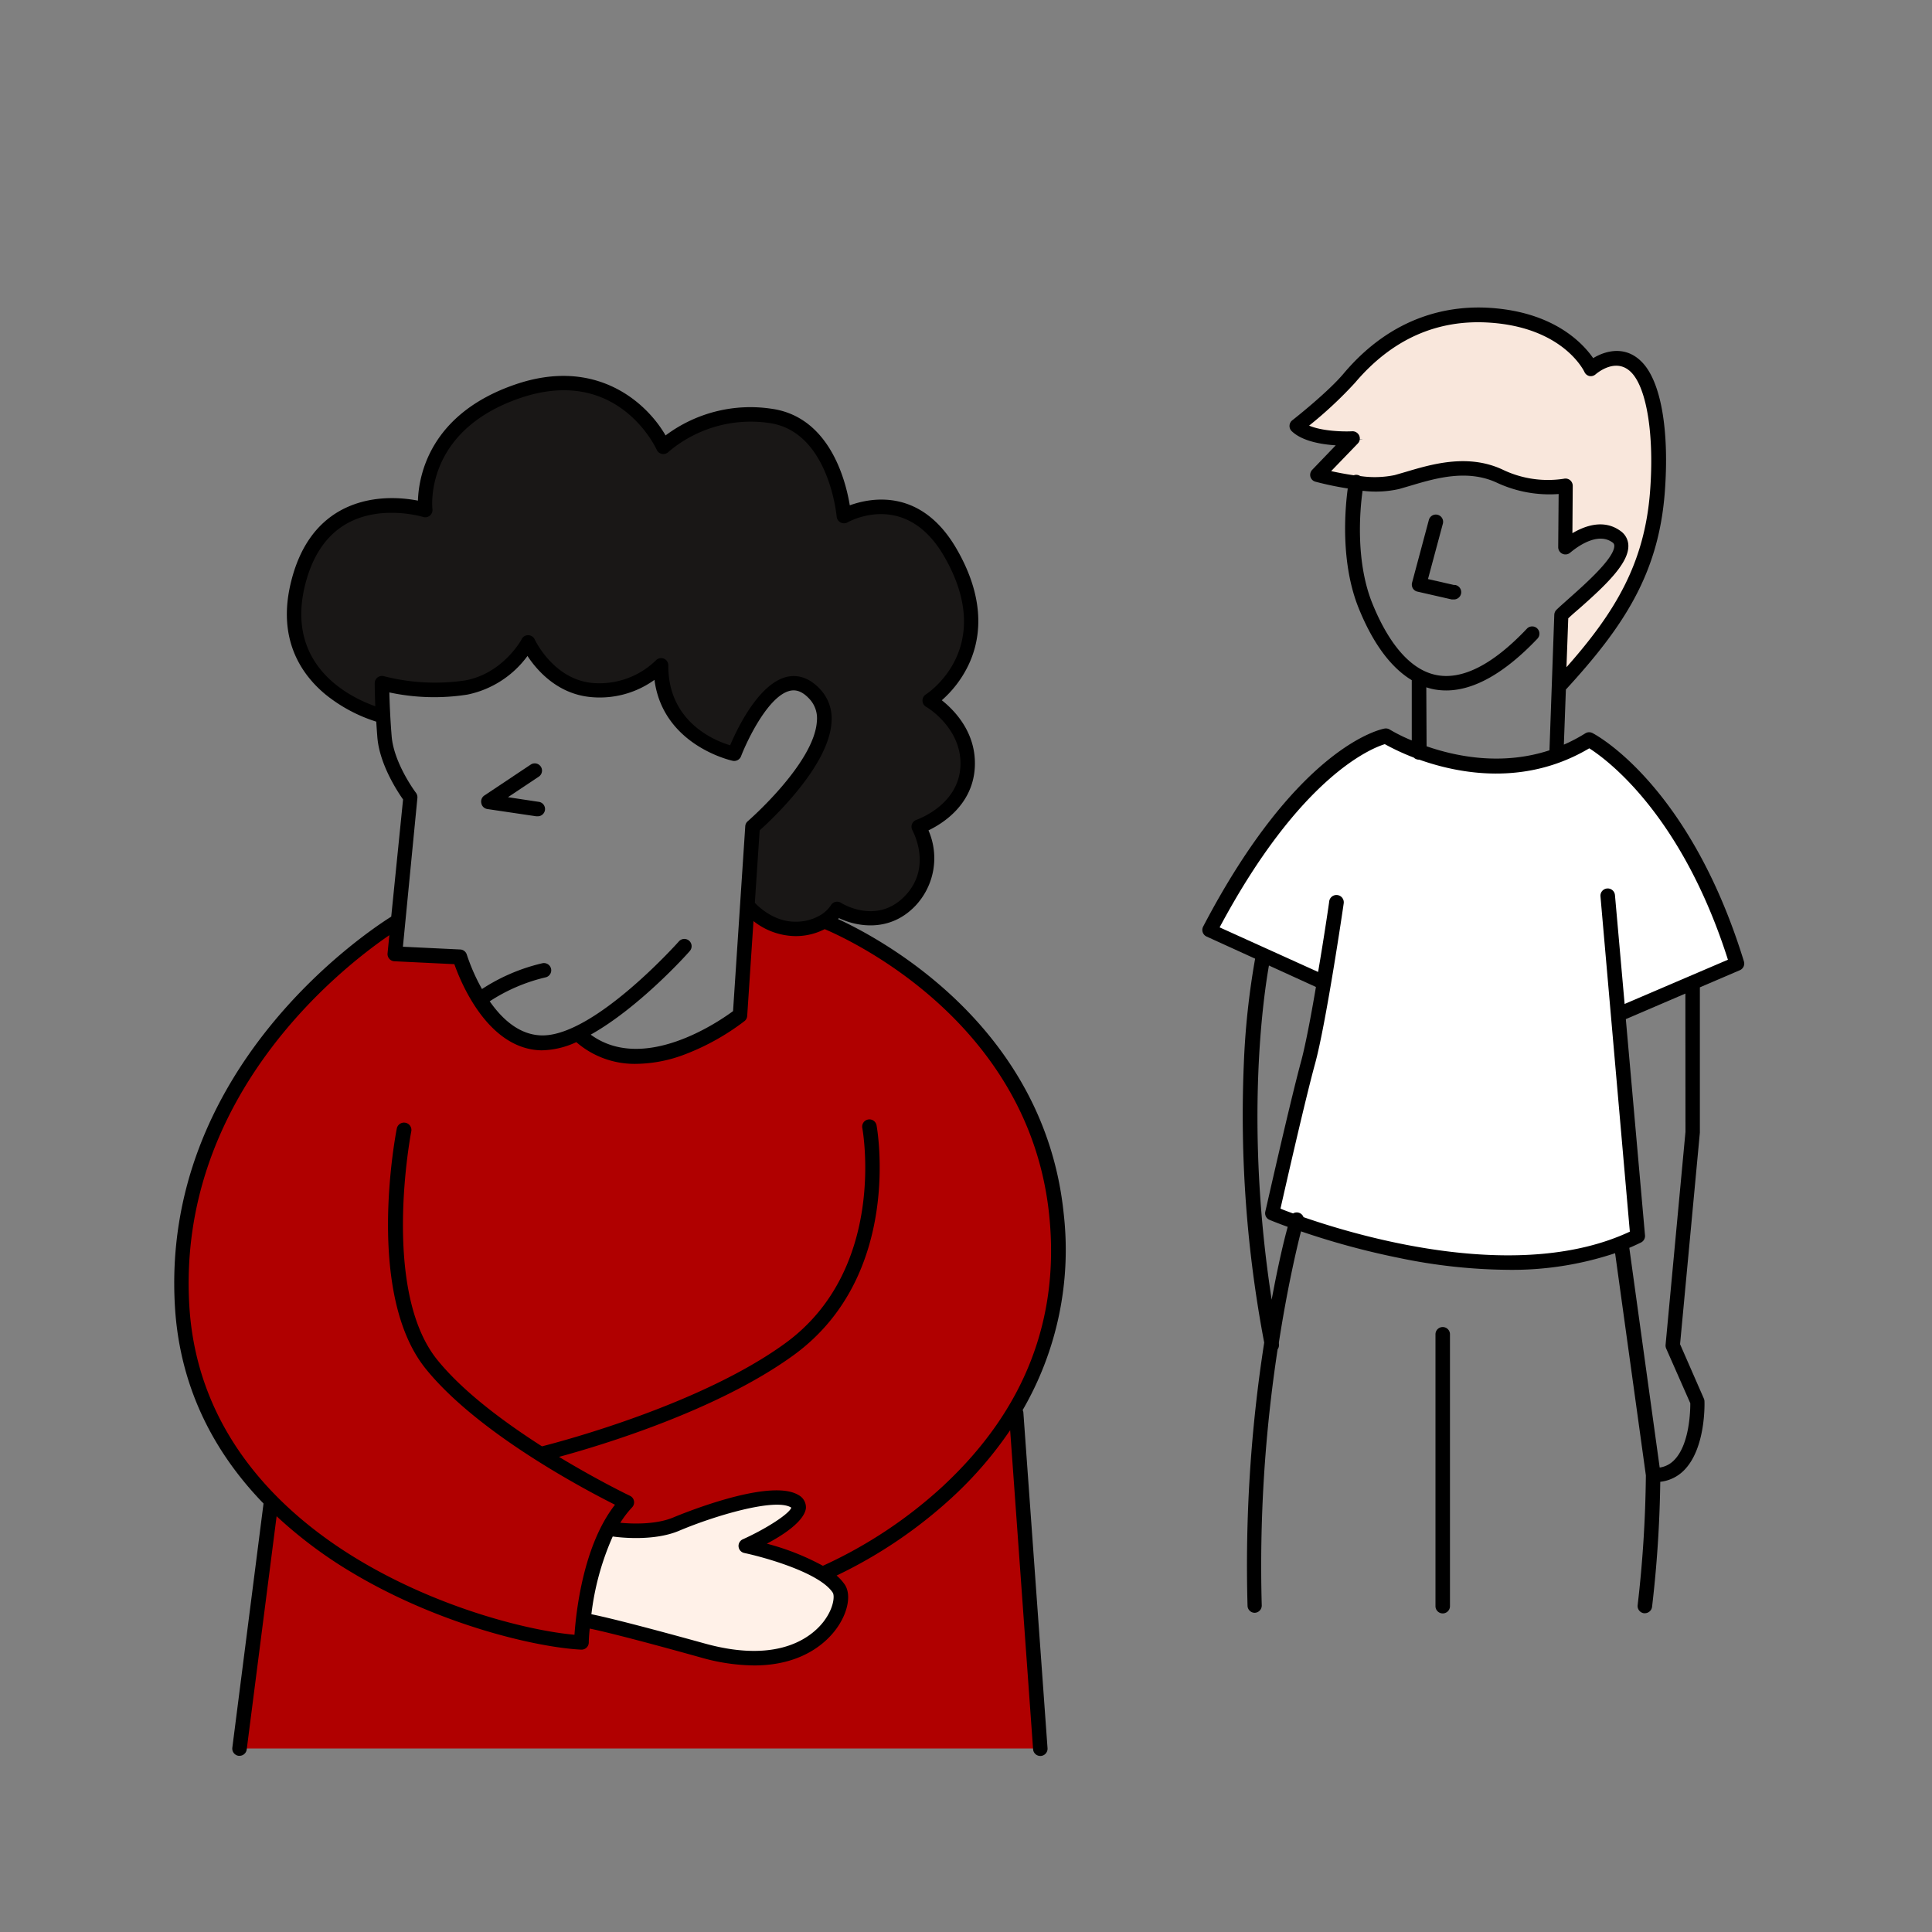 <svg xmlns="http://www.w3.org/2000/svg" viewBox="0 0 400 400"><rect x="0" y="0" width="400" height="400" fill="#808080" stroke="none"/><defs><style>.cls-1{fill:#b00000;}.cls-2{fill:#fff1e8;}.cls-3{fill:#191716;}.cls-4{fill:#f9e7dc;}.cls-5{fill:#fff;}.cls-6{fill:none;}</style></defs><g id="Farger"><path class="cls-1" d="M154.61,189l-1.39,21.15s-21.68,15.45-33.55,3.84c0,0-3.87,4.67-13.7,0s-10.76-15.89-10.76-15.89l-13.44-.64.68-6.86S51.88,205,39.15,250.11c-10.56,37.43,18,61.64,18,61.64L49.59,362H215.38l-5-69.46s16.47-30.81,5-56.43-29.07-38.32-44.73-45.48C170.65,190.66,165,195.06,154.61,189Z"/><path class="cls-2" d="M126.57,316.6h11S161,306.8,164.85,311s-9.73,8.59-9.73,8.59,21.18,5.48,18.34,12.67-7.56,11.55-20.23,11-16-5.86-32-7.75C121.21,335.52,121.47,322.28,126.57,316.6Z"/><path class="cls-3" d="M79.08,148.23v-6s14.67,2.68,20.22-.61a45.41,45.41,0,0,0,10-8.58s4,7.64,10.37,9.32a18.69,18.69,0,0,0,16.62-4.07s2.56,10.18,6.08,12.76,9.77,4.77,9.77,4.77,9.08-20.87,16-12.61-2,15.93-12.34,28l-.59,16.73a10.82,10.82,0,0,0,10.41,4.27c7-.94,7.45-3.67,7.45-3.67s12.24,4.86,16.34-3.16S191,171.62,191,171.62s9.66-5,9.3-12.77-7.57-14-7.57-14,14.9-13,4.8-29-22.83-9-22.83-9-1.57-18-15.24-20.74a24.69,24.69,0,0,0-22.15,6.41s-10.12-19.65-30.5-10.81-19,23.45-19,23.45S72,101,63.35,115.94,66.33,144.78,79.08,148.23Z"/><path class="cls-4" d="M324.17,100.55l-.09,11.94s9.27-5.53,11.33-.55-11.56,14.86-11.56,14.86v13.32s16.82-14.48,18.83-33.87.29-35.74-13-31c0,0-12.18-13.06-29.84-9.42S277.94,82,274,83.59a11.74,11.74,0,0,0-5.55,4.66s3.61,2.3,10.66,2.57-.47.27-.47.27l-5.92,7.29a28.37,28.37,0,0,0,16,1.15c8.92-1.94,13.8-3.74,20.3-1.21S324.17,100.55,324.17,100.55Z"/><path class="cls-5" d="M287.28,152.62s5.35,5.42,20.27,6,21.52-5.46,21.52-5.46,10,5.77,19.26,20.73,11,25.78,11,25.78L335,209.79,338.75,256s-27.6,16.43-74.68-5.24l10.12-47.9-23.75-10.23S269.54,156.06,287.28,152.62Z"/></g><g id="Layer_1" data-name="Layer 1"><path d="M100.88,167.5,111,169l.23,0a1.5,1.5,0,0,0,.22-3l-6.28-.95,6.38-4.25a1.5,1.5,0,0,0-1.67-2.5l-9.6,6.4a1.51,1.51,0,0,0-.63,1.58A1.49,1.49,0,0,0,100.88,167.5Z"/><path d="M220.23,251.28c-3.95-38.68-37.5-56.75-46.72-61l.19-.19c3.72,1.78,10.5,3,15.8-2.53a14.37,14.37,0,0,0,2.73-15.64c3-1.44,9.15-5.33,9.59-13,.41-7.16-4.19-11.85-6.83-13.94a22.78,22.78,0,0,0,5.38-7c2.48-5,4.09-13.27-2.33-24.36-7.35-12.68-17.79-10.56-22.1-9-.85-5.17-4.2-18.36-16.25-20a29.3,29.3,0,0,0-21.89,5.53c-4-6.92-14.44-16.22-31-10.59-17.88,6.07-20.11,19-20.27,24.09-3.29-.64-10-1.32-16.14,2.1-5,2.81-8.41,7.74-10.12,14.67-3,12,2.25,19.35,7.17,23.4a32,32,0,0,0,10.46,5.59c.06,1,.14,2.13.23,3.26.46,5.58,4.14,11.18,5.32,12.85L81,189.78c-5.82,3.66-47.72,31.85-44.78,80.77,1.06,17.62,8.82,30.92,18.34,40.74L48.1,361.84a1.51,1.51,0,0,0,1.3,1.68h.2a1.5,1.5,0,0,0,1.48-1.31l6.19-48.29a92.07,92.07,0,0,0,15.82,11.79c18.13,10.79,38.18,15.38,47.23,15.83h.08a1.5,1.5,0,0,0,1.5-1.45c0-.05,0-1.15.2-2.91,2,.41,7.75,1.73,23.05,6a41.25,41.25,0,0,0,11,1.63c10.17,0,15.13-5,17-7.58,2.41-3.3,3.13-7.06,1.77-9.13a9.7,9.7,0,0,0-1.71-1.9,97.18,97.18,0,0,0,24.34-16.57,79.64,79.64,0,0,0,11.59-13.53l4.75,66.06a1.49,1.49,0,0,0,1.49,1.39h.11a1.5,1.5,0,0,0,1.39-1.6l-5-69.47a1.29,1.29,0,0,0-.15-.54A66.15,66.15,0,0,0,220.23,251.28ZM63.15,121.17c1.51-6.08,4.42-10.38,8.66-12.77,7.09-4,15.7-1.4,15.79-1.37a1.5,1.5,0,0,0,1.93-1.63c0-.16-1.91-16.14,18.2-23,19.93-6.76,27.91,10,28.24,10.73a1.5,1.5,0,0,0,2.41.45,26.28,26.28,0,0,1,20.89-6c12.34,1.73,13.94,19.2,13.95,19.38a1.53,1.53,0,0,0,.8,1.2,1.5,1.5,0,0,0,1.44,0c.49-.28,12.09-6.63,20,7,10.9,18.82-3.18,28.23-3.78,28.62a1.5,1.5,0,0,0,.06,2.56c.08,0,7.56,4.46,7.1,12.41s-8.76,10.84-9.11,11a1.5,1.5,0,0,0-.92.89,1.55,1.55,0,0,0,.11,1.28c0,.07,4.24,7.53-1.56,13.57s-13,1.6-13.25,1.42a1.5,1.5,0,0,0-2.08.51,6.69,6.69,0,0,1-2.09,2l-.16.09a9.85,9.85,0,0,1-4.93,1.32h-.2c-4.23,0-7.34-2.83-8.37-3.91l1-15c2.58-2.31,14.37-13.36,14.88-22.44a8.88,8.88,0,0,0-2.35-6.78c-2.53-2.73-5-2.93-6.64-2.62-5.92,1.14-10.48,10.62-12,14.22-3.42-1-12.89-5-12.8-16.55a1.49,1.49,0,0,0-2.6-1,16.77,16.77,0,0,1-13.22,4.64c-8-.8-11.8-8.91-11.84-9a1.51,1.51,0,0,0-1.32-.88,1.45,1.45,0,0,0-1.37.8c0,.07-3.88,7.15-11.74,8.57A42.7,42.7,0,0,1,79.49,140a1.52,1.52,0,0,0-1.31.25,1.51,1.51,0,0,0-.6,1.2s0,1.92.12,4.77C72.69,144.46,59,138,63.15,121.17Zm17.94,31.28c-.31-3.76-.43-7.11-.48-9.09a44.3,44.3,0,0,0,16.15.45,20.5,20.5,0,0,0,12.45-8c1.93,2.94,6.14,7.82,13,8.5a19.39,19.39,0,0,0,13.29-3.55c1.79,13.66,16.06,16.73,16.22,16.76a1.52,1.52,0,0,0,1.7-.93c1.34-3.49,5.8-12.74,10.28-13.6,1.32-.25,2.58.31,3.88,1.71a5.87,5.87,0,0,1,1.55,4.57c-.49,8.72-14.18,20.64-14.32,20.76a1.47,1.47,0,0,0-.51,1l-2.53,38.31c-3,2.22-18.53,12.89-29.47,4.87,10-5.59,20-16.68,20.51-17.31a1.5,1.5,0,0,0-2.25-2c-.17.2-17.38,19.47-28.22,19.47h-.19c-4.65-.1-8.22-3.41-10.76-7.06a36.3,36.3,0,0,1,11.53-4.95,1.5,1.5,0,0,0,1.18-1.76,1.52,1.52,0,0,0-1.77-1.18,38.88,38.88,0,0,0-12.54,5.35,40.11,40.11,0,0,1-3.14-7.12,1.5,1.5,0,0,0-1.36-1.07l-11.87-.57,3-30.82a1.58,1.58,0,0,0-.3-1.05C86.12,164.16,81.56,158.1,81.09,152.45Zm89.64,183c-2.13,2.93-8.8,9.25-24.78,4.83-15.57-4.31-21.39-5.65-23.51-6.07a55.6,55.6,0,0,1,4.42-16.1c.83.13,8.28,1.13,13.74-1.18,7.36-3.12,19.8-6.81,23.13-4.85l.1.07c-.44,1.27-5.11,4.32-10.05,6.55a1.5,1.5,0,0,0,.31,2.83c4.17.88,15.59,4.06,18.32,8.21C172.83,330.37,172.63,332.83,170.73,335.44Zm24.84-28.08a94.63,94.63,0,0,1-25.2,16.81,51.45,51.45,0,0,0-11.6-4.58c7.06-3.75,8-6.36,8.09-7.39a2.91,2.91,0,0,0-1.6-2.71c-6.11-3.61-25,4.32-25.83,4.66-3.69,1.56-8.74,1.33-11,1.11a20.52,20.52,0,0,1,2.44-3.19,1.5,1.5,0,0,0-.44-2.39c-.14-.06-6.65-3.19-14.69-8.06,8.88-2.42,32.85-9.64,48.57-21.06,22.84-16.6,17.23-47.28,17.17-47.59a1.5,1.5,0,0,0-2.95.56c.06.29,5.3,29.14-16,44.6-17.27,12.55-45.8,20.16-50.32,21.31-7.81-5-16.35-11.31-21.69-17.93-11.67-14.47-5.44-46.95-5.37-47.28a1.5,1.5,0,0,0-3-.58c-.27,1.39-6.57,34.18,6,49.74,10.7,13.26,32.76,24.92,39.18,28.14-6.6,8.43-8.07,22.26-8.39,26.92-9.33-.83-27.64-5.36-44.36-15.31-15.24-9.06-33.74-25.58-35.38-52.77-2.61-43.5,31.65-70.09,41.41-76.76l-.37,3.76a1.51,1.51,0,0,0,.36,1.13,1.47,1.47,0,0,0,1.06.51l12.41.6c1.38,3.92,7,17.6,18,17.84a17.67,17.67,0,0,0,7.25-1.7,18.37,18.37,0,0,0,12.38,4.5,29.05,29.05,0,0,0,10.2-2,49.18,49.18,0,0,0,12.25-6.86,1.48,1.48,0,0,0,.55-1.07l1.3-19.63a14.26,14.26,0,0,0,8.62,3.11h.26a13.09,13.09,0,0,0,5.86-1.44c5.33,2.25,42.42,19.35,46.49,59.26C219.43,273.05,212.14,291.81,195.57,307.36Z"/><path d="M301.1,121.13l-5.45-1.24,3.08-11.47a1.5,1.5,0,0,0-2.9-.77l-3.48,13a1.54,1.54,0,0,0,.17,1.17,1.47,1.47,0,0,0,1,.68l7,1.6a1.84,1.84,0,0,0,.33,0,1.5,1.5,0,0,0,.34-3Z"/><path d="M361.06,199.05c-11.19-36.4-30.48-46.83-31.3-47.25a1.5,1.5,0,0,0-1.49,0,34.09,34.09,0,0,1-4.49,2.37l.42-11.41c12-13.07,19.2-24,20.48-40.88.95-12.62-.75-22.61-4.56-26.73-3.41-3.7-7.64-2.6-10.27-1-2.08-3-8-9.5-21.23-10.4-8.17-.56-20.07,1.34-30.37,13.51-3.34,4-10.62,9.7-10.7,9.76a1.5,1.5,0,0,0-.57,1.11,1.48,1.48,0,0,0,.47,1.15c2.18,2.08,6.16,2.73,9.1,2.92l-4.88,5.08a1.52,1.52,0,0,0-.36,1.44,1.47,1.47,0,0,0,1,1,65,65,0,0,0,6.73,1.41c-.57,4.21-1.55,15.32,2.25,24.76,2.93,7.27,6.67,12.33,11,14.93v12.48a34.67,34.67,0,0,1-4.57-2.26,1.51,1.51,0,0,0-1.06-.2c-.73.13-18,3.59-37.56,41a1.5,1.5,0,0,0,.71,2.06l10.05,4.58a160.18,160.18,0,0,0-2.34,21.79,251.82,251.82,0,0,0,4.22,57.7,300.07,300.07,0,0,0-3.45,54.49,1.49,1.49,0,0,0,1.49,1.45h0a1.5,1.5,0,0,0,1.45-1.55,297.08,297.08,0,0,1,3.29-53,1.54,1.54,0,0,0,.26-1.17c0-.08,0-.16,0-.25,1.75-11.27,3.67-19.43,4.58-23a161.06,161.06,0,0,0,20.39,5.52A114.1,114.1,0,0,0,312,262.9a67.33,67.33,0,0,0,22.39-3.44l6.37,46a251.18,251.18,0,0,1-1.7,26.85,1.51,1.51,0,0,0,1.29,1.69h.2a1.51,1.51,0,0,0,1.49-1.3,249,249,0,0,0,1.7-25.91,8.15,8.15,0,0,0,4.89-2.35c4.56-4.54,4.28-13.93,4.26-14.33a1.46,1.46,0,0,0-.12-.54l-4.93-11.27,4.1-43.8V204.42l8.28-3.55A1.5,1.5,0,0,0,361.06,199.05ZM281.12,91.82a1.48,1.48,0,0,0,.28-1.66,1.53,1.53,0,0,0-1.44-.87c-1.77.1-6.18,0-8.92-1.17a84.66,84.66,0,0,0,9.5-8.87c7.62-9,17-13.18,27.88-12.45,15.12,1,19.45,9.85,19.62,10.21a1.51,1.51,0,0,0,1,.84,1.5,1.5,0,0,0,1.3-.34c.45-.38,4.41-3.66,7.53-.27s4.63,13,3.76,24.46c-1.12,14.87-7.18,25-17.31,36.44l.37-10.12c.61-.58,1.38-1.26,2.25-2,5.68-5,10.37-9.52,10.19-13.17a3.78,3.78,0,0,0-1.64-2.93c-3.49-2.53-7.44-1-9.94.47l.07-9.8a1.53,1.53,0,0,0-.57-1.19,1.5,1.5,0,0,0-1.28-.28A21.6,21.6,0,0,1,311,97.18c-7.17-3.29-14.61-1.07-20.05.55l-2.18.63a20.45,20.45,0,0,1-7.15.2,1.47,1.47,0,0,0-.56-.23,1.43,1.43,0,0,0-.77.07c-1.76-.25-3.42-.58-4.69-.86ZM295.3,142.3a14.72,14.72,0,0,0,1.58.42,14.34,14.34,0,0,0,2.53.23c5.77,0,12.12-3.59,18.9-10.72a1.5,1.5,0,0,0-2.18-2.07c-7,7.4-13.32,10.64-18.68,9.61-6.57-1.26-10.88-8.79-13.34-14.89-3.51-8.72-2.56-19.37-2-23.27a22.1,22.1,0,0,0,7.54-.36l2.24-.65c5.25-1.57,11.79-3.51,17.94-.7a25.76,25.76,0,0,0,12.87,2.38l-.09,11a1.5,1.5,0,0,0,2.52,1.11c.05,0,5.16-4.66,8.69-2.1a.77.77,0,0,1,.4.65c.13,2.51-5.93,7.89-9.18,10.78-1.11,1-2.07,1.83-2.79,2.53a1.57,1.57,0,0,0-.45,1l-1,28.09c-9.76,3.2-19.18,1.34-25.44-.83Zm-32,126.87c-5.6-36.25-1.74-62.73-.58-69.27l9.73,4.44c-1,5.93-2.14,11.87-3,15.14-2.26,8.22-7.42,31.14-7.48,31.37a1.49,1.49,0,0,0,.88,1.71s1.4.59,3.76,1.45C265.87,256.63,264.61,261.9,263.27,269.17Zm85.66-34.84-4.12,44.11a1.6,1.6,0,0,0,.12.75l5,11.34c0,1.48-.13,8.59-3.39,11.82a5.16,5.16,0,0,1-2.95,1.49l-6.29-45.49c.86-.36,1.67-.74,2.43-1.11a1.5,1.5,0,0,0,.82-1.48L336.61,211l12.33-5.29Zm-12.6-26.47-2-22.54a1.5,1.5,0,1,0-3,.26L337.44,255c-22.5,10.52-54.49,1.52-67.56-3a1.49,1.49,0,0,0-2.16-.77c-1.09-.39-2-.73-2.61-1,1.11-4.91,5.23-23,7.16-30,2.27-8.28,5.79-32.18,5.93-33.2a1.5,1.5,0,1,0-3-.43c0,.13-1,7-2.3,14.63L252.51,192c16.67-31.22,31.39-37.07,34.2-37.93a47.86,47.86,0,0,0,6,2.78,1.52,1.52,0,0,0,1.05.43h.09c8.27,2.94,21.95,5.51,35.19-2.35,3.48,2.21,19.07,13.51,28.71,43.77Z"/><path d="M298.7,274.75a1.5,1.5,0,0,0-1.5,1.5v56.29a1.5,1.5,0,0,0,3,0V276.25A1.5,1.5,0,0,0,298.7,274.75Z"/><rect class="cls-6" width="400" height="400"/></g></svg>
